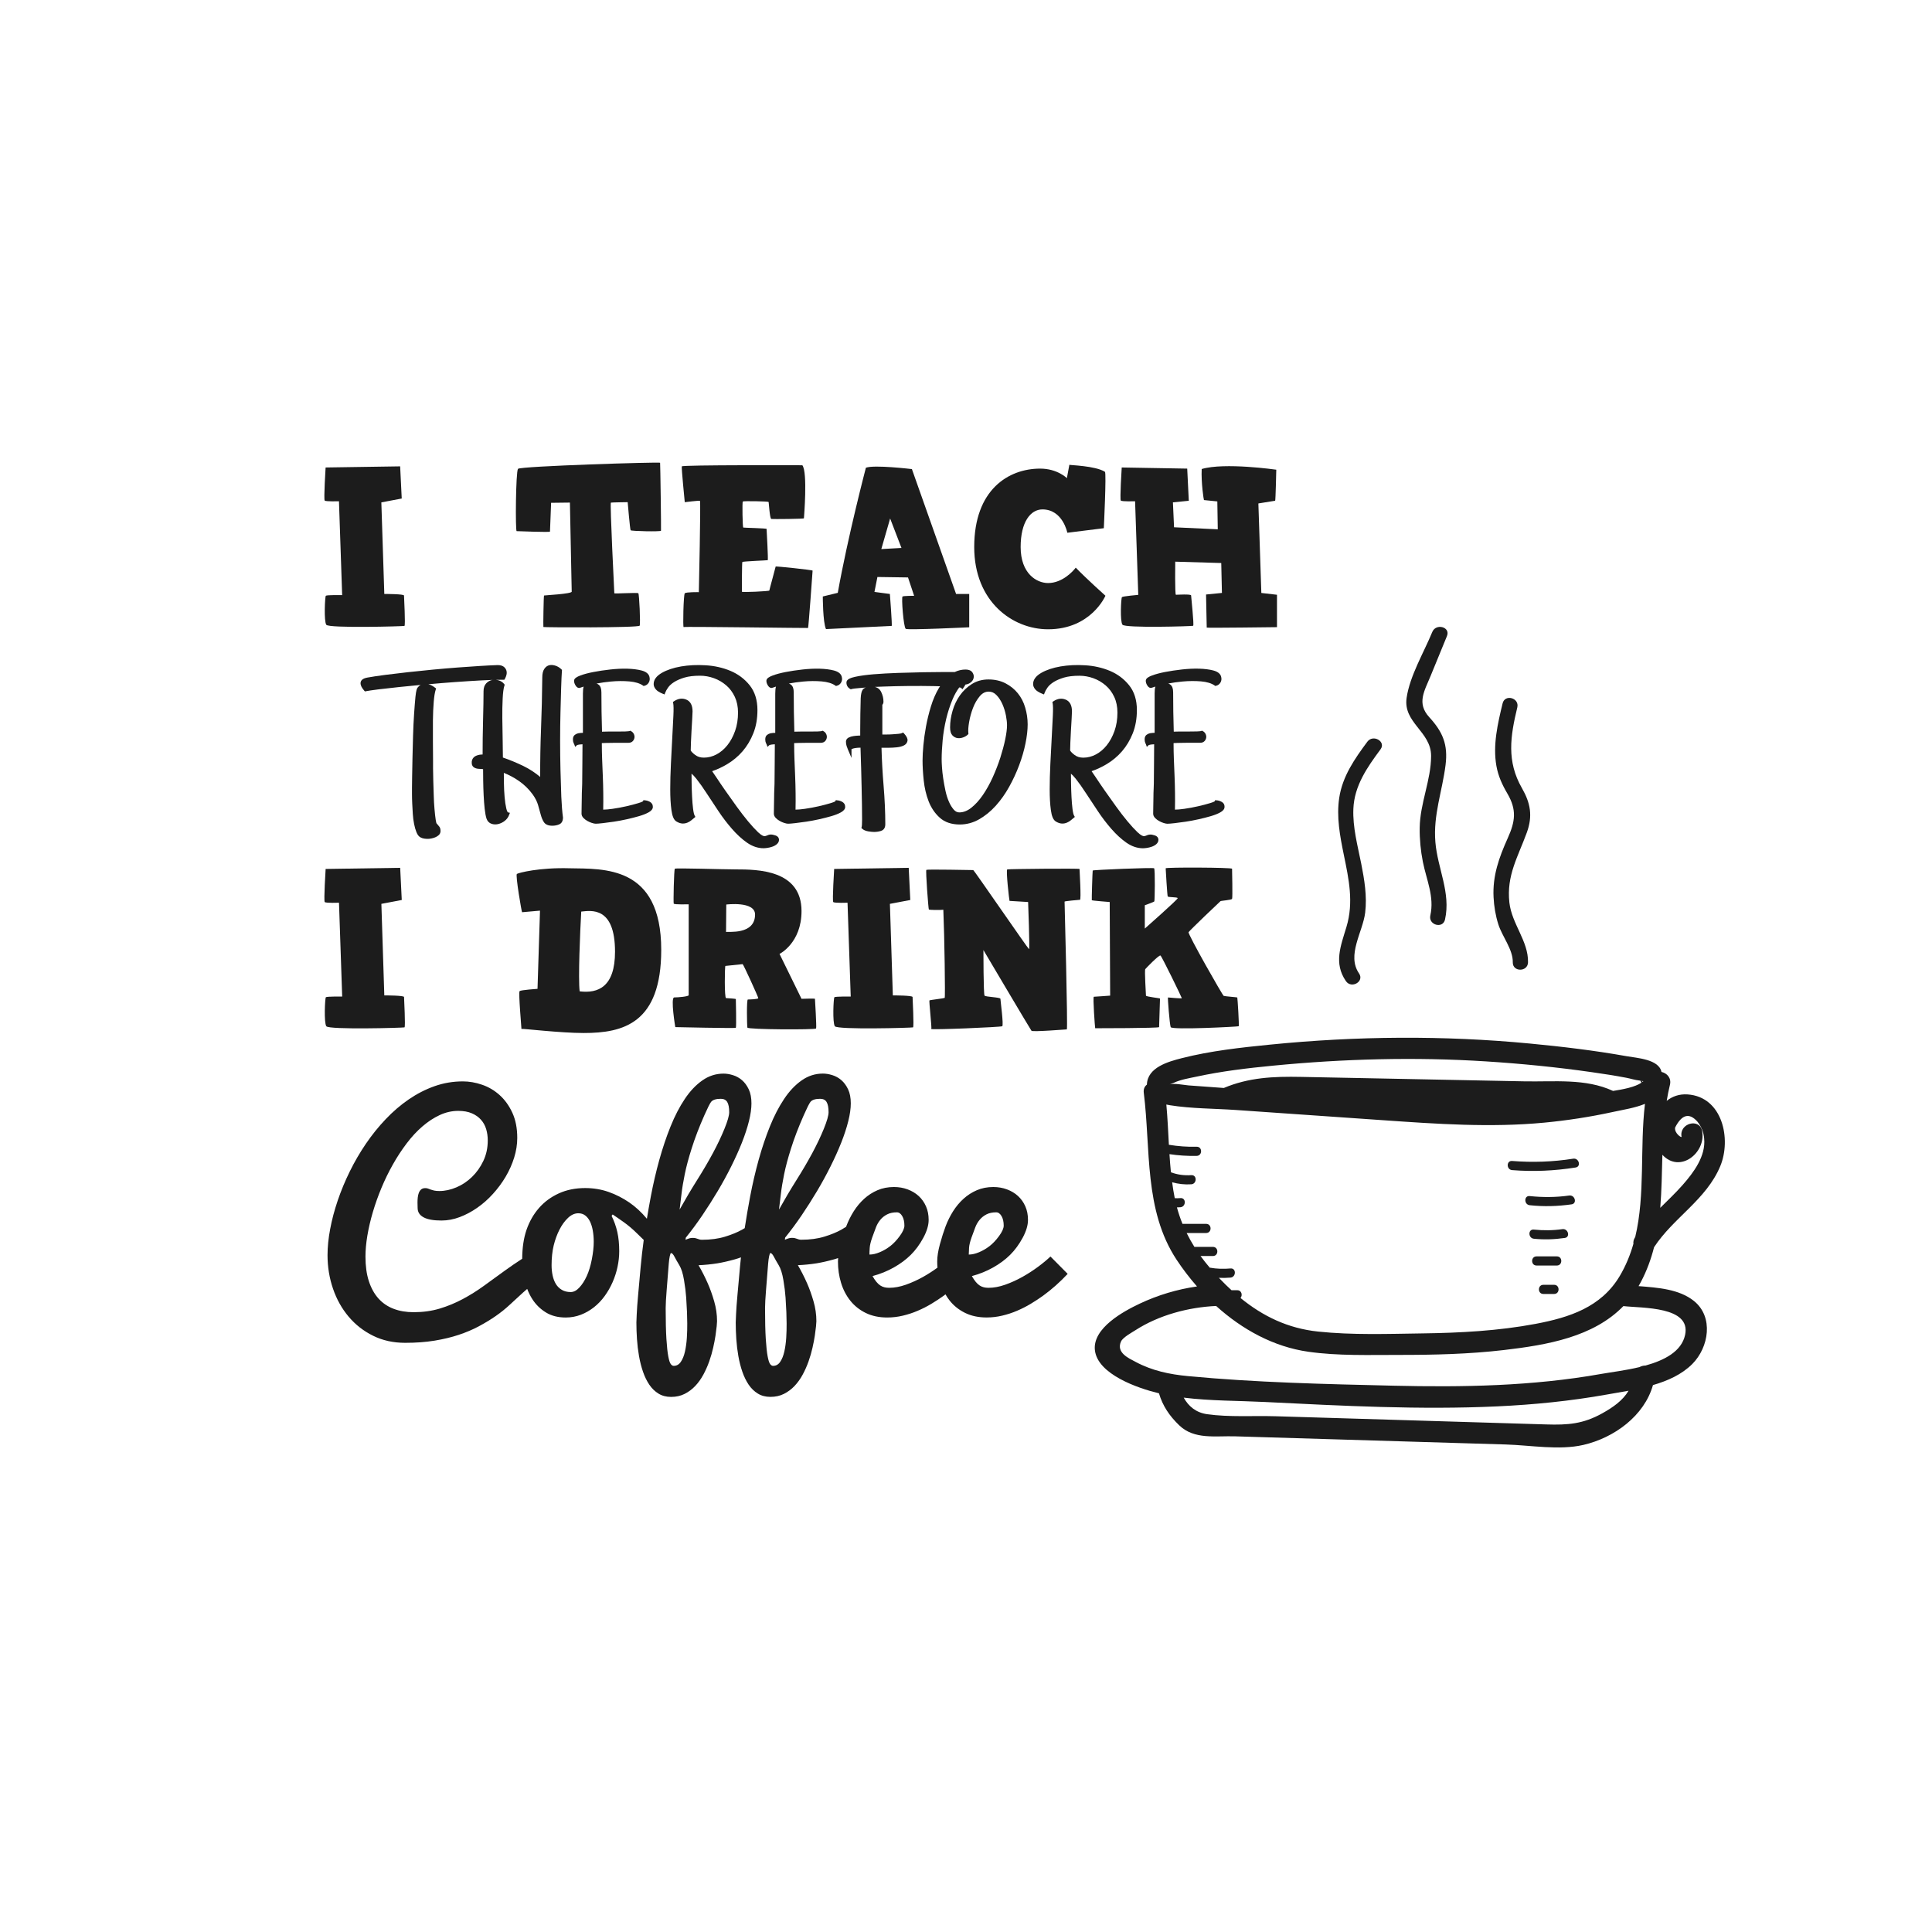 <?xml version="1.0" encoding="utf-8"?>
<!-- Generator: Adobe Illustrator 21.0.0, SVG Export Plug-In . SVG Version: 6.00 Build 0)  -->
<svg version="1.1" id="Calque_1" xmlns="http://www.w3.org/2000/svg" xmlns:xlink="http://www.w3.org/1999/xlink" x="0px" y="0px"
	 viewBox="0 0 600 600" style="enable-background:new 0 0 600 600;" xml:space="preserve">
<style type="text/css">
	.st0{fill:#1C1C1C;}
</style>
<g id="Calque_3">
	<path class="st0" d="M326.23,390.22c-1.06,1.01-2.36,2.09-3.89,3.22c-1.53,1.13-3.15,2.18-4.87,3.14c-1.72,0.96-3.49,1.76-5.3,2.4
		c-1.81,0.64-3.54,0.96-5.18,0.96c-0.52,0-1.01-0.05-1.46-0.16c-0.45-0.11-0.88-0.29-1.29-0.56c-0.41-0.27-0.82-0.64-1.21-1.12
		c-0.4-0.48-0.8-1.08-1.21-1.8c2.38-0.64,4.59-1.53,6.62-2.68c2.04-1.15,3.79-2.45,5.27-3.92c1.48-1.47,2.77-3.23,3.88-5.28
		c1.11-2.05,1.66-3.91,1.66-5.56c0-1.55-0.27-2.96-0.82-4.21c-0.55-1.25-1.31-2.32-2.27-3.21c-0.97-0.89-2.11-1.57-3.42-2.06
		c-1.31-0.49-2.73-0.74-4.26-0.74c-1.87,0-3.58,0.33-5.11,0.99c-1.53,0.66-2.92,1.55-4.15,2.67c-1.24,1.12-2.31,2.41-3.24,3.88
		c-0.92,1.47-1.69,3.01-2.3,4.62c-0.61,1.62-1.2,3.47-1.77,5.55c-0.57,2.09-0.85,3.88-0.85,5.39c0,0.66,0.03,1.3,0.08,1.94
		c-1.43,1.04-2.93,2.01-4.52,2.9c-1.72,0.96-3.49,1.76-5.3,2.4c-1.81,0.64-3.54,0.96-5.18,0.96c-0.52,0-1.01-0.05-1.46-0.16
		c-0.45-0.11-0.88-0.29-1.29-0.56c-0.41-0.27-0.82-0.64-1.21-1.12c-0.4-0.48-0.8-1.08-1.21-1.8c2.38-0.64,4.59-1.53,6.62-2.68
		c2.04-1.15,3.79-2.45,5.27-3.92c1.48-1.47,2.77-3.23,3.88-5.28c1.11-2.05,1.66-3.91,1.66-5.56c0-1.55-0.27-2.96-0.82-4.21
		c-0.55-1.25-1.3-2.32-2.27-3.21c-0.97-0.89-2.11-1.57-3.42-2.06c-1.31-0.49-2.73-0.74-4.26-0.74c-1.87,0-3.58,0.33-5.11,0.99
		c-1.53,0.66-2.92,1.55-4.15,2.67c-1.23,1.12-2.31,2.41-3.24,3.88c-0.92,1.47-1.69,3.01-2.3,4.62c-0.02,0.06-0.05,0.13-0.07,0.2
		c-0.49,0.32-0.99,0.62-1.51,0.91c-1.42,0.79-3.17,1.51-5.24,2.14c-2.07,0.64-4.46,0.96-7.16,0.96c-0.29,0-0.54-0.03-0.75-0.09
		c-0.2-0.06-0.4-0.13-0.59-0.2c-0.19-0.07-0.4-0.14-0.64-0.2c-0.23-0.06-0.54-0.09-0.92-0.09c-0.32,0-0.62,0.04-0.91,0.11
		c-0.29,0.07-0.72,0.23-1.29,0.47l0.08-0.65c1.74-2.15,3.45-4.46,5.12-6.92c1.67-2.46,3.26-4.97,4.78-7.52
		c1.52-2.55,2.91-5.1,4.19-7.66c1.28-2.56,2.39-5.02,3.33-7.39c0.94-2.37,1.67-4.6,2.19-6.68c0.52-2.08,0.78-3.93,0.78-5.54
		c0-1.73-0.28-3.18-0.84-4.36c-0.56-1.18-1.26-2.13-2.1-2.85s-1.78-1.24-2.8-1.55c-1.02-0.32-1.99-0.48-2.92-0.48
		c-2.4,0-4.6,0.71-6.6,2.12c-2.01,1.41-3.83,3.33-5.45,5.77c-1.63,2.43-3.1,5.27-4.41,8.52s-2.47,6.7-3.49,10.37
		c-1.02,3.67-1.89,7.44-2.63,11.31c-0.65,3.38-1.2,6.68-1.7,9.91c-0.29,0.17-0.58,0.35-0.88,0.51c-1.42,0.79-3.17,1.51-5.24,2.14
		c-2.07,0.64-4.46,0.96-7.16,0.96c-0.29,0-0.54-0.03-0.75-0.09c-0.2-0.06-0.4-0.13-0.59-0.2c-0.19-0.07-0.4-0.14-0.64-0.2
		c-0.23-0.06-0.54-0.09-0.92-0.09c-0.32,0-0.62,0.04-0.91,0.11c-0.29,0.07-0.72,0.23-1.29,0.47l0.08-0.65
		c1.74-2.15,3.45-4.46,5.12-6.92c1.67-2.46,3.26-4.97,4.78-7.52c1.52-2.55,2.91-5.1,4.19-7.66c1.28-2.56,2.39-5.02,3.33-7.39
		c0.94-2.37,1.67-4.6,2.19-6.68c0.52-2.08,0.78-3.93,0.78-5.54c0-1.73-0.28-3.18-0.84-4.36c-0.56-1.18-1.26-2.13-2.1-2.85
		s-1.78-1.24-2.8-1.55c-1.02-0.32-1.99-0.48-2.92-0.48c-2.4,0-4.6,0.71-6.6,2.12c-2.01,1.41-3.83,3.33-5.45,5.77
		c-1.63,2.43-3.1,5.27-4.41,8.52s-2.47,6.7-3.49,10.37c-1.02,3.67-1.89,7.44-2.63,11.31c-0.45,2.37-0.85,4.68-1.23,6.98
		c-1.7-2.04-3.54-3.74-5.52-5.09c-1.98-1.35-4.1-2.43-6.36-3.23c-2.27-0.8-4.69-1.21-7.29-1.21c-3.03,0-5.76,0.55-8.19,1.66
		c-2.43,1.11-4.48,2.62-6.16,4.54s-2.97,4.19-3.87,6.79c-0.87,2.52-1.31,5.52-1.34,8.97c-1.88,1.22-3.74,2.48-5.56,3.81
		c-2.11,1.54-4.23,3.07-6.34,4.6c-2.11,1.53-4.3,2.9-6.57,4.11c-2.27,1.21-4.65,2.2-7.14,2.95c-2.5,0.75-5.19,1.12-8.08,1.12
		c-2.32,0-4.41-0.35-6.26-1.06c-1.86-0.71-3.42-1.78-4.71-3.22c-1.28-1.44-2.27-3.24-2.97-5.4c-0.7-2.16-1.04-4.7-1.04-7.61
		c0-1.98,0.2-4.15,0.59-6.5c0.4-2.35,0.96-4.78,1.7-7.29c0.74-2.5,1.63-5.01,2.68-7.53c1.05-2.52,2.23-4.94,3.54-7.26
		c1.31-2.33,2.74-4.51,4.28-6.54c1.54-2.04,3.17-3.8,4.89-5.28c1.72-1.49,3.51-2.66,5.38-3.53c1.87-0.87,3.79-1.3,5.75-1.3
		c1.66,0,3.08,0.25,4.24,0.76c1.16,0.5,2.11,1.17,2.84,2.01c0.74,0.83,1.27,1.8,1.6,2.91c0.33,1.11,0.49,2.27,0.49,3.5
		c0,2.32-0.46,4.44-1.37,6.36c-0.91,1.92-2.09,3.58-3.52,4.97c-1.43,1.39-3.04,2.47-4.83,3.23c-1.79,0.76-3.55,1.15-5.3,1.15
		c-0.65,0-1.19-0.05-1.62-0.14c-0.42-0.1-0.78-0.2-1.08-0.31c-0.3-0.11-0.57-0.21-0.82-0.31c-0.25-0.1-0.53-0.14-0.86-0.14
		c-0.55,0-0.98,0.14-1.29,0.41c-0.31,0.27-0.55,0.63-0.72,1.06s-0.27,0.92-0.33,1.45c-0.06,0.53-0.08,1.04-0.08,1.53
		c0,0.33,0.01,0.64,0.02,0.94c0.01,0.3,0.02,0.56,0.02,0.78c0,1.26,0.61,2.22,1.84,2.89c1.23,0.67,3.08,1,5.57,1
		c1.88,0,3.77-0.35,5.65-1.06c1.88-0.71,3.7-1.67,5.44-2.89c1.75-1.21,3.38-2.65,4.89-4.32s2.83-3.44,3.95-5.34
		c1.12-1.9,2-3.87,2.64-5.93c0.64-2.06,0.96-4.1,0.96-6.12c0-3-0.51-5.61-1.53-7.82c-1.02-2.21-2.34-4.04-3.95-5.48
		c-1.61-1.45-3.42-2.52-5.44-3.21c-2.02-0.7-4.01-1.04-5.98-1.04c-3.03,0-5.95,0.49-8.76,1.48c-2.81,0.99-5.48,2.36-8.02,4.1
		c-2.54,1.74-4.93,3.79-7.16,6.14c-2.24,2.35-4.29,4.9-6.16,7.64c-1.87,2.75-3.54,5.62-5.01,8.61c-1.47,2.99-2.72,6-3.74,9.01
		c-1.02,3.01-1.81,5.96-2.35,8.86c-0.55,2.9-0.82,5.61-0.82,8.14c0,3.63,0.57,7.1,1.7,10.4c1.13,3.3,2.75,6.19,4.85,8.68
		c2.1,2.49,4.63,4.47,7.59,5.93c2.96,1.47,6.28,2.2,9.97,2.2c3.33,0,6.36-0.22,9.11-0.67c2.74-0.45,5.25-1.05,7.53-1.81
		c2.28-0.76,4.36-1.64,6.24-2.65c1.88-1.01,3.62-2.06,5.22-3.17c1.6-1.11,3.08-2.3,4.46-3.59c1.38-1.28,2.71-2.51,3.99-3.67
		c0.45-0.41,0.9-0.79,1.35-1.18c0.44,1.13,0.96,2.2,1.6,3.19c1.09,1.69,2.49,3.06,4.2,4.11c1.7,1.05,3.76,1.58,6.16,1.58
		c1.66,0,3.23-0.29,4.71-0.86c1.47-0.57,2.83-1.35,4.07-2.33c1.24-0.98,2.35-2.14,3.32-3.48c0.97-1.34,1.79-2.77,2.46-4.3
		c0.67-1.53,1.18-3.11,1.53-4.75c0.35-1.64,0.53-3.26,0.53-4.87c0-2.21-0.2-4.2-0.59-5.95c-0.4-1.76-0.99-3.43-1.78-5.01l0.33-0.45
		c0.98,0.65,2.15,1.47,3.52,2.44c1.36,0.97,2.75,2.15,4.15,3.54c0.68,0.67,1.34,1.31,1.98,1.93c-0.39,2.88-0.71,5.65-0.95,8.3
		c-0.3,3.32-0.56,6.25-0.79,8.78c-0.23,2.53-0.38,4.56-0.44,6.08c-0.07,1.52-0.1,2.35-0.1,2.49c0,1.66,0.06,3.38,0.18,5.16
		c0.12,1.78,0.33,3.53,0.63,5.24c0.3,1.71,0.71,3.34,1.24,4.88c0.53,1.54,1.19,2.88,1.97,4.04c0.79,1.16,1.73,2.07,2.85,2.76
		c1.11,0.68,2.41,1.02,3.9,1.02c1.57,0,2.98-0.31,4.22-0.94c1.24-0.63,2.34-1.45,3.3-2.47c0.96-1.02,1.79-2.19,2.51-3.51
		c0.71-1.32,1.32-2.69,1.82-4.11c0.5-1.42,0.91-2.82,1.22-4.21c0.31-1.39,0.56-2.66,0.73-3.8c0.17-1.14,0.29-2.11,0.37-2.9
		c0.07-0.79,0.11-1.31,0.11-1.55c0-2.1-0.3-4.17-0.9-6.23c-0.6-2.06-1.26-3.91-2-5.58c-0.85-1.93-1.8-3.8-2.85-5.6
		c1.96-0.08,3.91-0.28,5.84-0.58c1.66-0.28,3.48-0.69,5.44-1.24c0.64-0.18,1.27-0.39,1.89-0.62c-0.1,0.97-0.2,1.94-0.29,2.88
		c-0.3,3.32-0.56,6.25-0.79,8.78c-0.23,2.53-0.38,4.56-0.44,6.08c-0.07,1.52-0.1,2.35-0.1,2.49c0,1.66,0.06,3.38,0.18,5.16
		c0.12,1.78,0.33,3.53,0.63,5.24c0.3,1.71,0.71,3.34,1.24,4.88c0.53,1.54,1.19,2.88,1.97,4.04c0.79,1.16,1.73,2.07,2.85,2.76
		c1.11,0.68,2.41,1.02,3.9,1.02c1.57,0,2.98-0.31,4.22-0.94c1.24-0.63,2.34-1.45,3.3-2.47c0.96-1.02,1.79-2.19,2.51-3.51
		c0.71-1.32,1.32-2.69,1.82-4.11c0.5-1.42,0.91-2.82,1.22-4.21c0.31-1.39,0.56-2.66,0.73-3.8c0.17-1.14,0.29-2.11,0.37-2.9
		c0.07-0.79,0.11-1.31,0.11-1.55c0-2.1-0.3-4.17-0.9-6.23c-0.6-2.06-1.26-3.91-2-5.58c-0.85-1.93-1.8-3.8-2.85-5.6
		c1.96-0.08,3.91-0.28,5.84-0.58c1.66-0.28,3.48-0.69,5.44-1.24c0.41-0.12,0.82-0.25,1.22-0.38c-0.03,0.37-0.05,0.73-0.05,1.08
		c0,2.31,0.32,4.51,0.96,6.6c0.64,2.1,1.59,3.94,2.87,5.54c1.27,1.6,2.87,2.87,4.78,3.81c1.91,0.94,4.14,1.42,6.69,1.42
		c1.64,0,3.26-0.19,4.85-0.57c1.6-0.38,3.14-0.88,4.62-1.52c1.49-0.63,2.91-1.36,4.26-2.17c1.35-0.82,2.61-1.64,3.79-2.49
		c0.19-0.14,0.38-0.29,0.57-0.44c0.39,0.68,0.82,1.34,1.31,1.95c1.27,1.6,2.87,2.87,4.78,3.81c1.91,0.94,4.14,1.42,6.69,1.42
		c1.64,0,3.26-0.19,4.85-0.57c1.6-0.38,3.14-0.88,4.62-1.52c1.49-0.63,2.91-1.36,4.26-2.17c1.35-0.82,2.61-1.64,3.79-2.49
		c2.7-1.97,5.25-4.23,7.65-6.79L326.23,390.22z M183.8,391.09c-0.4,2.03-0.92,3.77-1.58,5.2c-0.65,1.43-1.42,2.62-2.29,3.56
		c-0.87,0.94-1.77,1.41-2.7,1.41c-1.06,0-1.98-0.23-2.74-0.68c-0.76-0.45-1.38-1.05-1.84-1.8c-0.46-0.75-0.8-1.63-1.02-2.64
		c-0.22-1.01-0.33-2.09-0.33-3.23c0-2.26,0.22-4.3,0.65-6.1c0.44-1.8,1.04-3.44,1.8-4.93c0.76-1.49,1.65-2.71,2.66-3.66
		c1.01-0.95,2.07-1.43,3.19-1.43c0.85,0,1.57,0.23,2.17,0.7c0.6,0.46,1.09,1.09,1.47,1.88c0.38,0.79,0.67,1.73,0.86,2.8
		c0.19,1.08,0.29,2.24,0.29,3.5C184.39,387.25,184.19,389.05,183.8,391.09z M211.65,370.77c0.2-1.76,0.54-3.79,1.01-6.11
		s1.18-4.97,2.13-7.97c1.03-3.27,2.35-6.71,3.96-10.34c0.98-2.21,1.66-3.58,2.07-4.13c0.52-0.65,1.52-0.98,3.01-0.98
		c0.94,0,1.62,0.33,2.02,1c0.4,0.67,0.61,1.72,0.61,3.17c0,1.03-0.5,2.76-1.49,5.19c-0.99,2.42-2.19,4.94-3.59,7.54
		c-1.4,2.6-3.03,5.39-4.9,8.35c-1.87,2.97-3.67,6.02-5.42,9.15C211.25,374.16,211.45,372.53,211.65,370.77z M213.31,415.44
		c-0.1,1.54-0.29,2.96-0.58,4.26c-0.29,1.3-0.71,2.37-1.28,3.21c-0.56,0.85-1.31,1.27-2.24,1.27c-0.3,0-0.6-0.18-0.89-0.55
		c-0.29-0.37-0.55-1.17-0.78-2.39c-0.23-1.23-0.43-3.03-0.58-5.4c-0.15-2.37-0.23-5.57-0.23-9.58c0-0.57,0.03-1.36,0.08-2.35
		c0.05-1,0.13-2.05,0.22-3.16c0.09-1.11,0.2-2.54,0.34-4.28c0.14-1.74,0.25-3.08,0.32-4.03c0.08-0.94,0.18-1.72,0.32-2.35
		c0.14-0.62,0.26-0.94,0.37-0.94c0.33,0,0.69,0.37,1.08,1.12c0.39,0.74,0.89,1.63,1.51,2.65c0.62,1.03,1.11,2.55,1.45,4.59
		c0.35,2.04,0.57,3.86,0.68,5.47s0.19,3.12,0.25,4.51c0.05,1.39,0.08,2.56,0.08,3.52C213.45,412.42,213.4,413.9,213.31,415.44z
		 M242.51,370.77c0.2-1.76,0.54-3.79,1.01-6.11s1.18-4.97,2.13-7.97c1.03-3.27,2.35-6.71,3.96-10.34c0.98-2.21,1.66-3.58,2.07-4.13
		c0.52-0.65,1.52-0.98,3.01-0.98c0.94,0,1.62,0.33,2.02,1c0.4,0.67,0.61,1.72,0.61,3.17c0,1.03-0.5,2.76-1.49,5.19
		c-0.99,2.42-2.19,4.94-3.59,7.54c-1.4,2.6-3.03,5.39-4.9,8.35c-1.87,2.97-3.67,6.02-5.42,9.15
		C242.11,374.16,242.31,372.53,242.51,370.77z M244.17,415.44c-0.1,1.54-0.29,2.96-0.58,4.26c-0.29,1.3-0.71,2.37-1.28,3.21
		c-0.56,0.85-1.31,1.27-2.24,1.27c-0.3,0-0.6-0.18-0.89-0.55c-0.29-0.37-0.55-1.17-0.78-2.39c-0.23-1.23-0.43-3.03-0.58-5.4
		c-0.15-2.37-0.23-5.57-0.23-9.58c0-0.57,0.03-1.36,0.08-2.35c0.05-1,0.13-2.05,0.22-3.16c0.09-1.11,0.2-2.54,0.34-4.28
		c0.14-1.74,0.25-3.08,0.32-4.03c0.08-0.94,0.18-1.72,0.32-2.35c0.14-0.62,0.26-0.94,0.37-0.94c0.33,0,0.69,0.37,1.08,1.12
		c0.39,0.74,0.89,1.63,1.51,2.65c0.62,1.03,1.11,2.55,1.45,4.59c0.35,2.04,0.57,3.86,0.68,5.47s0.19,3.12,0.25,4.51
		c0.05,1.39,0.08,2.56,0.08,3.52C244.31,412.42,244.26,413.9,244.17,415.44z M270.1,387.5c0.06-0.83,0.31-1.88,0.76-3.16
		c0.45-1.28,0.85-2.35,1.19-3.22c0.34-0.87,0.79-1.64,1.36-2.32c0.56-0.68,1.26-1.23,2.1-1.66c0.84-0.43,1.84-0.64,3.02-0.64
		c0.66,0,1.21,0.39,1.66,1.16c0.45,0.77,0.68,1.76,0.68,2.96c0,0.85-0.48,1.93-1.44,3.24c-0.96,1.31-1.94,2.35-2.94,3.12
		c-1,0.77-2.08,1.41-3.25,1.9c-1.16,0.49-2.24,0.74-3.22,0.74C270.01,389.03,270.04,388.33,270.1,387.5z M300.95,387.5
		c0.05-0.83,0.31-1.88,0.76-3.16c0.45-1.28,0.85-2.35,1.19-3.22c0.34-0.87,0.79-1.64,1.36-2.32c0.56-0.68,1.26-1.23,2.09-1.66
		c0.84-0.43,1.84-0.64,3.02-0.64c0.66,0,1.21,0.39,1.66,1.16c0.45,0.77,0.68,1.76,0.68,2.96c0,0.85-0.48,1.93-1.44,3.24
		c-0.96,1.31-1.94,2.35-2.94,3.12c-1,0.77-2.08,1.41-3.24,1.9c-1.16,0.49-2.24,0.74-3.23,0.74
		C300.87,389.03,300.9,388.33,300.95,387.5z"/>
</g>
<g>
	<path class="st0" d="M119.35,309.13l-0.91-28.43l6.33-1.2l-0.49-9.99l-23.15,0.35c0,0-0.63,9.92-0.28,10.28s4.43,0.21,4.43,0.21
		l0.99,29.14c0,0-4.79-0.07-5.07,0.21c-0.28,0.28-0.63,7.88,0.14,9.01c0.77,1.13,23.93,0.49,24.28,0.35
		c0.35-0.14-0.14-8.94-0.14-9.43C125.48,309.13,119.71,309.13,119.35,309.13z"/>
	<path class="st0" d="M176.92,269.65c-9.43-0.28-15.91,1.41-16.4,1.76c-0.49,0.35,1.48,11.89,1.62,11.89c0.14,0,5.56-0.49,5.56-0.49
		l-0.77,24.28c0,0-5.14,0.35-5.56,0.7s0.63,11.89,0.56,11.75c0.42-0.14,12.11,1.27,19.35,1.27c12.32,0,24.07-3.03,24.07-25.83
		C205.36,268.67,187.41,269.86,176.92,269.65z M180.02,307.87c-0.49-3.94,0.14-18.72,0.49-24.77c2.96-0.28,10.49-1.76,10.49,12.46
		C191,306.53,185.72,308.57,180.02,307.87z"/>
	<path class="st0" d="M248.92,310.19l-6.83-13.94c0,0,6.83-3.38,6.83-13.3c0-12.81-13.58-12.95-20.41-12.95
		c-4.01,0-18.65-0.49-18.93-0.21c-0.28,0.28-0.49,10.49-0.35,10.84c0.14,0.35,4.65,0.21,4.65,0.21v28.22c0,0.42-3.31,0.7-4.5,0.7
		c-1.2,0,0.35,9.43,0.35,9.22c0,0,18.58,0.42,18.79,0.21c0.21-0.21,0-8.87,0-8.94c0-0.07-2.46-0.28-3.03-0.28
		c-0.56,0-0.42-9.99-0.21-9.99c0.21,0,5.14-0.56,5.35-0.56c0.21,0,4.86,10.21,4.86,10.56s-2.82,0.42-3.24,0.42
		c-0.42,0-0.28,8.09-0.14,8.73c0.14,0.63,21.11,0.7,21.33,0.28c0.21-0.42-0.35-9.08-0.35-9.22
		C253.07,310.05,248.92,310.19,248.92,310.19z M225.48,289.43c0,0.14,0.07-8.52,0.07-8.52s8.94-1.13,8.94,3.1
		C234.49,290.48,225.9,289.22,225.48,289.43z"/>
	<path class="st0" d="M277.28,309.13l-0.91-28.43l6.33-1.2l-0.49-9.99l-23.15,0.35c0,0-0.63,9.92-0.28,10.28s4.43,0.21,4.43,0.21
		l0.99,29.14c0,0-4.79-0.07-5.07,0.21c-0.28,0.28-0.63,7.88,0.14,9.01c0.77,1.13,23.93,0.49,24.28,0.35
		c0.35-0.14-0.14-8.94-0.14-9.43C283.4,309.13,277.63,309.13,277.28,309.13z"/>
	<path class="st0" d="M312.82,270c-0.49,0.14,0.63,9.78,0.7,9.78c0.07,0,5.77,0.35,5.77,0.35s0.56,14.71,0.28,14.64
		c-0.28-0.07-17.1-24.56-17.31-24.56c-0.21,0-14.29-0.28-14.57-0.07c-0.28,0.21,0.63,12.18,0.77,12.32c0.14,0.14,3.45,0.21,4.5,0.07
		c0.35,8.09,0.63,27.24,0.42,27.38c-0.21,0.14-4.5,0.63-4.72,0.77c-0.21,0.14,0.77,8.52,0.56,8.87c-0.21,0.35,21.54-0.56,22.03-0.84
		c0.49-0.28-0.56-8.02-0.56-8.52s-4.57-0.56-4.93-0.99c-0.35-0.42-0.35-14.15-0.35-14.15s14.57,24.63,14.92,25.06
		c0.35,0.42,10.63-0.42,10.98-0.42c0.35,0-0.7-39.55-0.7-39.69c0-0.14,4.36-0.56,4.79-0.56c0.42,0-0.14-9.36-0.14-9.57
		C335.27,269.65,313.31,269.86,312.82,270z"/>
	<path class="st0" d="M384.25,309.77c-0.07-0.07-3.87-0.35-4.22-0.49c-0.35-0.14-11.19-19.21-10.91-19.78
		c0.28-0.49,9.71-9.5,9.92-9.64c0.21-0.14,3.38-0.35,3.59-0.7c0.21-0.35,0-8.94,0-9.36c0-0.42-20.62-0.49-20.62-0.14
		s0.49,8.38,0.63,8.73c0.21,0.35,3.1,0.14,3.1,0.56c0,0.42-10.21,9.43-10.21,9.43v-7.25c0,0,2.82-0.99,2.96-1.2
		c0.14-0.21,0.28-9.99-0.07-10.28c-0.35-0.28-19,0.49-19.07,0.7c-0.07,0.21-0.35,9.08-0.28,9.22c0.07,0.14,5.56,0.56,5.56,0.56
		l0.14,29.07c0,0-4.72,0.35-5.07,0.35c-0.35,0,0.35,9.64,0.42,9.78c0,0,19.85,0,19.85-0.35c0-0.35,0.28-8.73,0.28-8.87
		c0-0.14-4.36-0.56-4.36-0.91c0-0.42-0.49-7.88-0.21-8.23c0.28-0.35,4.29-4.5,4.72-4.22c0.42,0.28,6.62,13.02,6.62,13.23
		c0,0.21-4.08-0.21-4.29-0.21c-0.14,0,0.49,8.23,0.84,9.22c0.35,0.92,20.9-0.14,21.11-0.28
		C384.89,318.57,384.32,309.84,384.25,309.77z"/>
</g>
<g>
	<path class="st0" d="M174.06,239.11c-0.07-2.94-0.11-5.99-0.11-9.07c0-3.08,0.04-6.05,0.11-8.83c0.07-2.79,0.14-5.33,0.21-7.6
		c0.07-2.26,0.15-4.04,0.24-5.29l0.02-0.27l-0.19-0.19c-0.48-0.48-1.06-0.85-1.73-1.09c-0.68-0.24-1.33-0.31-1.93-0.2
		c-0.65,0.12-1.2,0.51-1.64,1.16c-0.42,0.62-0.63,1.49-0.63,2.65c-0.05,5.39-0.18,10.8-0.39,16.08c-0.19,4.89-0.28,9.87-0.26,14.82
		c-1.6-1.33-3.32-2.46-5.14-3.35c-2.05-1-4.21-1.9-6.44-2.67c0-1.48-0.03-3.25-0.07-5.34c-0.05-2.28-0.08-4.54-0.11-6.79
		c-0.02-2.23,0.01-4.32,0.11-6.2c0.09-1.84,0.27-3.17,0.53-3.97l0.1-0.3l-0.19-0.25c-0.4-0.51-0.96-0.89-1.66-1.11
		c-0.3-0.09-0.6-0.14-0.9-0.17c0.82-0.02,1.6-0.03,2.31-0.03h0.33l0.17-0.29c0.21-0.37,0.38-0.78,0.49-1.23
		c0.12-0.5,0.1-0.98-0.05-1.43c-0.16-0.46-0.46-0.85-0.89-1.15c-0.43-0.3-1.03-0.45-1.81-0.45h-0.02c-1.53,0.05-3.41,0.14-5.58,0.28
		c-2.16,0.14-4.48,0.3-6.94,0.48c-2.49,0.19-5.07,0.41-7.69,0.66c-2.66,0.25-5.22,0.52-7.69,0.79c-2.47,0.28-4.79,0.55-6.95,0.83
		c-2.17,0.28-4.06,0.56-5.59,0.84c-1.32,0.24-2.02,0.78-2.1,1.61c-0.06,0.71,0.31,1.51,1.13,2.44l0.22,0.25l0.33-0.07
		c0.68-0.14,1.93-0.32,3.8-0.56c1.85-0.23,4.06-0.48,6.57-0.74c2.05-0.21,4.25-0.43,6.6-0.65c-0.34,0.18-0.64,0.45-0.91,0.79
		c-0.23,0.28-0.49,0.84-0.7,2.92c-0.14,1.46-0.28,3.23-0.42,5.3c-0.14,2.07-0.25,4.35-0.32,6.78c-0.07,2.44-0.13,4.76-0.18,6.94
		c-0.05,2.19-0.08,4.12-0.11,5.82c-0.02,1.69-0.04,2.82-0.04,3.39v1.97c0,0.85,0.02,1.81,0.07,2.88c0.05,1.06,0.11,2.14,0.18,3.25
		c0.07,1.13,0.21,2.19,0.4,3.14c0.19,0.97,0.44,1.83,0.74,2.57c0.34,0.85,0.8,1.4,1.34,1.64c0.33,0.17,0.7,0.28,1.1,0.34
		c0.35,0.05,0.71,0.08,1.07,0.08c0.32,0,0.68-0.04,1.09-0.12c0.41-0.08,0.81-0.19,1.2-0.35c0.41-0.17,0.78-0.39,1.09-0.67
		c0.38-0.34,0.58-0.79,0.58-1.27c0-0.61-0.12-1.06-0.37-1.38c-0.17-0.22-0.4-0.49-0.69-0.83l-0.09-0.11l-0.06-0.02
		c-0.05-0.09-0.17-0.36-0.28-1.13c-0.14-0.93-0.27-2.07-0.38-3.38c-0.12-1.33-0.2-2.79-0.24-4.33l-0.14-4.54
		c-0.05-1.45-0.07-2.72-0.07-3.82v-2.29c0-1.79-0.01-3.8-0.04-6.03c-0.02-2.23-0.02-4.39,0-6.5c0.02-2.09,0.11-4.03,0.25-5.77
		c0.14-1.71,0.34-2.97,0.61-3.77l0.13-0.39l-0.32-0.25c-0.26-0.21-0.6-0.43-0.99-0.65c-0.34-0.19-0.71-0.33-1.09-0.42
		c2.73-0.25,5.47-0.48,8.14-0.67c2.93-0.21,5.74-0.39,8.37-0.53c1.33-0.07,2.57-0.12,3.72-0.16c-0.14,0.01-0.27,0-0.41,0.03
		c-0.7,0.14-1.33,0.49-1.86,1.05c-0.55,0.58-0.83,1.4-0.83,2.44c0,1.12-0.01,2.46-0.04,4.01c-0.02,1.55-0.06,3.21-0.11,4.99
		c-0.05,1.79-0.08,3.65-0.11,5.57c-0.02,1.72-0.03,3.42-0.03,5.09c-0.67,0-1.27,0.1-1.84,0.32c-0.88,0.33-1.41,0.97-1.53,1.87
		c-0.06,0.76,0.09,1.3,0.47,1.64c0.31,0.28,0.72,0.47,1.2,0.56c0.58,0.11,1.29,0.05,1.85,0.17c0,1.03,0.01,2.21,0.03,3.53
		c0.02,1.51,0.07,3.02,0.14,4.53c0.07,1.51,0.18,2.93,0.32,4.23c0.15,1.35,0.34,2.37,0.6,3.14c0.3,0.78,0.82,1.3,1.56,1.54
		c0.67,0.22,1.39,0.24,2.13,0.05c0.71-0.19,1.37-0.52,1.97-0.99c0.62-0.49,1.08-1.12,1.35-1.88l0.23-0.6l-0.63-0.15
		c0,0-0.25-0.15-0.5-1.23c-0.23-0.98-0.4-2.17-0.52-3.54c-0.12-1.39-0.19-2.86-0.21-4.36c-0.02-1.16-0.03-2.2-0.03-3.13
		c1.63,0.65,3.19,1.48,4.65,2.49c1.67,1.15,3.12,2.57,4.3,4.19c0.8,1.11,1.36,2.22,1.67,3.27c0.33,1.12,0.61,2.13,0.84,3.01
		c0.25,0.95,0.59,1.75,0.99,2.36c0.49,0.73,1.36,1.1,2.6,1.1c0.73,0,1.43-0.13,2.08-0.39c0.57-0.23,1.25-0.78,1.24-2.17
		c-0.23-1.7-0.41-3.88-0.52-6.46C174.22,244.88,174.13,242.08,174.06,239.11z"/>
	<path class="st0" d="M201.73,248.96c-0.55-0.27-1.06-0.41-1.53-0.41l-0.35-0.08l-0.15,0.36c-0.02,0.02-0.24,0.22-1.44,0.58
		c-1.08,0.33-2.33,0.66-3.73,0.98c-1.4,0.32-2.86,0.59-4.32,0.8c-1.14,0.16-2.1,0.25-2.88,0.25c0.04-1.81,0.04-3.54,0.02-5.14
		c-0.02-1.79-0.07-3.54-0.14-5.26l-0.21-5.18c-0.06-1.57-0.1-3.27-0.1-5.08c0.33-0.02,0.74-0.04,1.23-0.05
		c0.82-0.02,1.68-0.04,2.59-0.04h4.4c0.58,0,1.04-0.16,1.36-0.49c0.3-0.3,0.48-0.65,0.55-1.06c0.07-0.4,0-0.81-0.19-1.2
		c-0.2-0.4-0.5-0.7-0.89-0.89l-0.23-0.12l-0.24,0.1c-0.06,0.02-0.33,0.11-1.28,0.13c-0.75,0.02-1.59,0.03-2.52,0.03h-2.85
		c-0.7,0-1.32,0.01-1.87,0.04c-0.13-4.14-0.19-8.24-0.19-12.2c0-1.13-0.26-1.9-0.8-2.35c-0.2-0.16-0.43-0.3-0.71-0.4
		c1.41-0.27,2.89-0.48,4.43-0.62c1.97-0.19,3.92-0.2,5.78-0.04c1.79,0.16,3.2,0.58,4.19,1.27l0.21,0.15l0.25-0.06
		c0.58-0.13,1.04-0.47,1.36-1.01c0.32-0.54,0.38-1.15,0.2-1.82c-0.24-0.92-1.07-1.57-2.46-1.93c-1.21-0.31-2.68-0.5-4.36-0.55
		c-1.67-0.05-3.48,0.04-5.36,0.25c-1.88,0.21-3.64,0.47-5.22,0.78c-1.6,0.31-2.96,0.67-4.04,1.08c-0.97,0.37-1.96,0.85-1.96,1.64
		c0,0.49,0.16,0.99,0.48,1.48c0.56,0.87,1.15,0.8,1.44,0.68c0.29-0.11,0.64-0.23,1.05-0.35c-0.15,0.55-0.22,1.27-0.22,2.2v12.16
		c-0.45,0.02-1,0.03-1.46,0.13c-0.39,0.09-0.75,0.26-1.06,0.5c-0.39,0.3-0.58,0.77-0.58,1.37c0,0.47,0.06,0.83,0.19,1.11
		c0.1,0.23,0.17,0.39,0.23,0.49l0.28,0.76l0.57-0.55c0.06-0.03,0.16-0.06,0.3-0.09c0.23-0.06,0.48-0.1,0.76-0.12
		c0.23-0.02,0.45-0.03,0.64-0.05c0,2.26-0.01,4.21-0.04,5.84c-0.02,1.79-0.04,3.33-0.04,4.62c0,1.27-0.02,2.38-0.07,3.32
		c-0.05,0.95-0.07,1.83-0.07,2.63c0,0.79-0.01,1.59-0.04,2.38c-0.02,0.8-0.04,1.73-0.04,2.76c0,0.49,0.21,0.94,0.62,1.36
		c0.34,0.34,0.74,0.65,1.21,0.91c0.45,0.25,0.92,0.46,1.39,0.61c0.5,0.16,0.89,0.24,1.19,0.24c0.43,0,1.16-0.06,2.23-0.18
		c1.03-0.12,2.19-0.27,3.46-0.46c1.27-0.19,2.61-0.44,3.99-0.75c1.39-0.31,2.65-0.64,3.77-0.96c1.16-0.34,2.13-0.72,2.9-1.14
		c0.94-0.51,1.39-1.08,1.39-1.74C202.76,249.87,202.4,249.3,201.73,248.96z"/>
	<path class="st0" d="M240.82,259.45c-1.24-0.43-1.91-0.32-2.65,0.03c-0.27,0.13-0.53,0.19-0.78,0.19c-0.26,0-0.85-0.16-1.96-1.21
		c-0.93-0.89-1.99-2.03-3.12-3.4c-1.13-1.36-2.32-2.91-3.53-4.58c-1.22-1.69-2.37-3.3-3.45-4.85c-1.08-1.55-2.03-2.94-2.84-4.18
		c-0.54-0.82-0.98-1.46-1.33-1.95c1.6-0.55,3.18-1.29,4.7-2.2c1.78-1.06,3.38-2.4,4.76-3.99c1.37-1.59,2.5-3.47,3.34-5.59
		c0.85-2.13,1.27-4.54,1.27-7.19c0-3.13-0.81-5.72-2.42-7.72c-1.58-1.97-3.59-3.47-5.97-4.47c-2.35-0.98-4.94-1.57-7.69-1.73
		c-2.73-0.17-5.3-0.04-7.64,0.36c-2.36,0.41-4.35,1.07-5.93,1.97c-1.71,0.98-2.58,2.15-2.58,3.5c0,0.56,0.22,1.11,0.66,1.64
		c0.42,0.5,1.13,0.95,2.17,1.37l0.56,0.22l0.21-0.57c0.17-0.46,0.47-1.01,0.91-1.62c0.42-0.59,1.05-1.16,1.88-1.68
		c0.84-0.53,1.92-1,3.2-1.38c1.28-0.38,2.89-0.57,4.8-0.57c1.47,0,2.93,0.26,4.34,0.77c1.41,0.51,2.68,1.26,3.8,2.22
		c1.11,0.95,2,2.15,2.67,3.57c0.66,1.42,1,3.06,1,4.89c0,2.08-0.31,4.01-0.92,5.72c-0.61,1.71-1.42,3.21-2.41,4.44
		c-0.98,1.22-2.11,2.18-3.37,2.84c-1.25,0.66-2.57,0.99-3.92,0.99c-1.06,0-1.93-0.27-2.68-0.83c-0.85-0.63-1.22-1.1-1.39-1.4
		c0-0.56,0.03-1.39,0.07-2.48c0.05-1.19,0.11-2.42,0.18-3.69c0.07-1.27,0.14-2.46,0.21-3.59c0.07-1.14,0.11-1.93,0.11-2.36
		c0-1.89-0.65-3.13-1.94-3.67c-1.24-0.52-2.53-0.35-3.82,0.51l-0.33,0.22l0.08,0.38c0.13,0.65,0.15,1.96,0.06,3.87
		c-0.09,1.97-0.21,4.25-0.35,6.83c-0.14,2.58-0.28,5.3-0.42,8.14c-0.14,2.84-0.21,5.51-0.21,7.95c0,2.46,0.12,4.6,0.36,6.35
		c0.26,1.96,0.75,3.1,1.54,3.59c1.37,0.84,2.47,0.76,3.45,0.36c0.45-0.19,0.86-0.43,1.21-0.73l1.25-1.04l-0.23-0.42
		c-0.14-0.24-0.33-0.81-0.49-2.11c-0.14-1.11-0.24-2.37-0.31-3.76c-0.07-1.4-0.12-2.83-0.14-4.28c-0.02-1.04-0.03-1.99-0.03-2.86
		c0.39,0.31,0.88,0.8,1.49,1.57c0.97,1.22,2.04,2.72,3.17,4.47c1.15,1.76,2.38,3.63,3.7,5.6c1.32,1.98,2.75,3.85,4.24,5.55
		c1.5,1.72,3.07,3.15,4.65,4.25c1.64,1.14,3.37,1.72,5.12,1.72c0.31,0,0.7-0.04,1.21-0.11c0.5-0.07,1.01-0.2,1.51-0.37
		c0.53-0.18,1-0.44,1.38-0.76c0.46-0.39,0.7-0.87,0.7-1.41C241.92,260.43,241.78,259.78,240.82,259.45z"/>
	<path class="st0" d="M261.46,248.96c-0.55-0.27-1.06-0.41-1.53-0.41l-0.35-0.08l-0.15,0.36c-0.02,0.02-0.24,0.22-1.44,0.58
		c-1.08,0.33-2.33,0.66-3.73,0.98c-1.4,0.32-2.86,0.59-4.32,0.8c-1.14,0.16-2.1,0.25-2.88,0.25c0.04-1.81,0.04-3.54,0.02-5.14
		c-0.02-1.79-0.07-3.54-0.14-5.26l-0.21-5.18c-0.06-1.57-0.1-3.27-0.1-5.08c0.33-0.02,0.74-0.04,1.23-0.05
		c0.82-0.02,1.68-0.04,2.59-0.04h4.4c0.58,0,1.04-0.16,1.36-0.49c0.3-0.3,0.48-0.65,0.55-1.06c0.07-0.4,0-0.81-0.19-1.2
		c-0.2-0.4-0.5-0.7-0.89-0.89l-0.23-0.12l-0.24,0.1c-0.06,0.02-0.33,0.11-1.28,0.13c-0.75,0.02-1.59,0.03-2.52,0.03h-2.85
		c-0.7,0-1.32,0.01-1.87,0.04c-0.13-4.14-0.19-8.24-0.19-12.2c0-1.13-0.26-1.9-0.8-2.35c-0.2-0.16-0.43-0.3-0.71-0.4
		c1.41-0.27,2.89-0.48,4.43-0.62c1.97-0.19,3.92-0.2,5.78-0.04c1.79,0.16,3.2,0.58,4.19,1.27l0.21,0.15l0.25-0.06
		c0.58-0.13,1.04-0.47,1.36-1.01c0.32-0.54,0.38-1.15,0.2-1.82c-0.25-0.92-1.07-1.57-2.46-1.93c-1.21-0.31-2.68-0.5-4.36-0.55
		c-1.67-0.05-3.48,0.04-5.36,0.25c-1.88,0.21-3.64,0.47-5.22,0.78c-1.6,0.31-2.96,0.67-4.04,1.08c-0.97,0.37-1.96,0.85-1.96,1.64
		c0,0.49,0.16,0.99,0.48,1.48c0.56,0.87,1.15,0.8,1.44,0.68c0.29-0.11,0.64-0.23,1.05-0.35c-0.15,0.55-0.22,1.27-0.22,2.2v12.16
		c-0.45,0.02-1,0.03-1.46,0.13c-0.39,0.09-0.75,0.26-1.06,0.5c-0.39,0.3-0.58,0.77-0.58,1.37c0,0.47,0.06,0.83,0.19,1.11
		c0.1,0.23,0.17,0.39,0.23,0.49l0.28,0.76l0.57-0.55c0.06-0.03,0.16-0.06,0.3-0.09c0.23-0.06,0.48-0.1,0.76-0.12
		c0.23-0.02,0.45-0.03,0.64-0.05c0,2.26-0.01,4.21-0.04,5.84c-0.02,1.79-0.04,3.33-0.04,4.62c0,1.27-0.02,2.38-0.07,3.32
		c-0.05,0.95-0.07,1.83-0.07,2.63c0,0.79-0.01,1.59-0.04,2.38c-0.02,0.8-0.04,1.73-0.04,2.76c0,0.49,0.21,0.94,0.62,1.36
		c0.34,0.34,0.74,0.65,1.21,0.91c0.45,0.25,0.92,0.46,1.39,0.61c0.5,0.16,0.89,0.24,1.19,0.24c0.43,0,1.16-0.06,2.23-0.18
		c1.03-0.12,2.19-0.27,3.46-0.46c1.27-0.19,2.61-0.44,3.99-0.75c1.39-0.31,2.65-0.64,3.77-0.96c1.16-0.34,2.13-0.72,2.9-1.14
		c0.94-0.51,1.39-1.08,1.39-1.74C262.49,249.87,262.13,249.3,261.46,248.96z"/>
	<path class="st0" d="M316.1,215.31c-1.03-1.28-2.32-2.32-3.85-3.11c-1.53-0.79-3.31-1.19-5.27-1.19c-1.93,0-3.67,0.48-5.17,1.43
		c-1.47,0.93-2.72,2.12-3.72,3.54c-1,1.41-1.76,3.02-2.27,4.79c-0.51,1.76-0.76,3.48-0.76,5.13c0,1.15,0.24,1.96,0.72,2.48
		c0.47,0.5,1.04,0.79,1.67,0.85c0.58,0.06,1.17-0.03,1.74-0.25c0.57-0.21,1.03-0.5,1.37-0.84l0.2-0.2l-0.03-0.28
		c-0.09-0.84-0.01-1.99,0.24-3.43c0.25-1.45,0.65-2.92,1.2-4.36c0.54-1.41,1.25-2.64,2.12-3.67c0.81-0.95,1.71-1.41,2.76-1.41
		c0.92,0,1.71,0.35,2.4,1.06c0.75,0.77,1.37,1.72,1.86,2.83c0.5,1.13,0.86,2.31,1.09,3.51c0.23,1.21,0.34,2.23,0.34,3.03
		c0,1.13-0.19,2.6-0.55,4.36c-0.37,1.79-0.89,3.71-1.53,5.73c-0.65,2.02-1.45,4.07-2.37,6.11c-0.92,2.03-1.96,3.89-3.08,5.52
		c-1.11,1.61-2.32,2.94-3.58,3.93c-1.2,0.95-2.46,1.43-3.72,1.43c-0.63,0-1.18-0.27-1.68-0.83c-0.57-0.64-1.08-1.46-1.52-2.46
		c-0.45-1.02-0.82-2.18-1.09-3.45c-0.28-1.3-0.51-2.59-0.7-3.84c-0.19-1.25-0.31-2.42-0.38-3.48c-0.07-1.06-0.1-1.88-0.1-2.43
		c0-1.76,0.11-3.76,0.31-5.94c0.21-2.18,0.57-4.37,1.08-6.52c0.51-2.14,1.18-4.23,2.01-6.19c0.58-1.38,1.28-2.61,2.07-3.68
		c0.39,0.06,0.5,0.1,0.5,0.09l0.49,0.49l0.39-0.57c0.21-0.3,0.39-0.6,0.53-0.89c0.42-0.04,0.8-0.15,1.15-0.34
		c0.72-0.4,1.18-0.92,1.36-1.54c0.19-0.63,0.08-1.28-0.32-1.87c-0.42-0.61-1.14-0.92-2.14-0.92c-1.21,0-2.33,0.28-3.35,0.77h-3.13
		c-1.88,0-4.08,0.02-6.6,0.07c-2.52,0.05-5.15,0.12-7.9,0.21c-2.74,0.09-5.29,0.24-7.56,0.42c-2.29,0.19-4.22,0.45-5.75,0.79
		c-1.26,0.28-2.71,0.73-2.71,1.77c0,0.87,0.39,1.55,1.13,1.98l0.22,0.13l0.24-0.07c0.29-0.09,1.11-0.23,3.36-0.4
		c0.35-0.03,0.71-0.05,1.08-0.08c-0.44,0.14-0.75,0.35-0.95,0.63c-0.38,0.52-0.59,1.41-0.65,2.72c-0.05,1.65-0.08,3.28-0.11,4.9
		c-0.02,1.62-0.04,3.26-0.04,4.9v1.76c-0.16,0.01-0.35,0.01-0.55,0.02c-0.53,0.03-1.04,0.07-1.55,0.15
		c-0.54,0.08-1.04,0.23-1.46,0.44c-0.76,0.39-0.87,0.98-0.87,1.29c0,0.48,0.07,0.94,0.2,1.34c0.12,0.37,0.25,0.72,0.4,1.07
		l1.12,2.64v-2.71c0.03-0.02,0.07-0.04,0.12-0.06c0.25-0.12,0.56-0.21,0.92-0.27c0.4-0.07,0.81-0.11,1.25-0.13
		c0.18-0.01,0.35-0.01,0.51-0.01c0.01,0.45,0.03,1.1,0.06,1.95c0.05,1.27,0.09,2.78,0.14,4.54c0.05,1.76,0.09,3.64,0.14,5.63
		c0.05,2,0.08,3.87,0.11,5.63c0.02,1.76,0.04,3.28,0.04,4.57c0,1.67-0.08,2.14-0.12,2.27l-0.1,0.33l0.25,0.24
		c0.42,0.41,1.05,0.69,1.88,0.83c0.75,0.12,1.35,0.18,1.81,0.18c0.72,0,1.43-0.1,2.12-0.31c0.51-0.15,1.37-0.62,1.37-2.04
		c0-3.76-0.18-7.8-0.53-12.02c-0.33-3.99-0.55-7.95-0.65-11.77h2.08c0.92,0,1.82-0.05,2.67-0.14c0.93-0.1,1.65-0.3,2.21-0.59
		c0.84-0.44,1.07-1.06,1.12-1.51c0.06-0.63-0.29-1.34-1.07-2.18l-0.3-0.32l-0.39,0.19c-0.15,0.07-0.45,0.17-1.06,0.22
		c-0.56,0.05-1.16,0.09-1.79,0.14c-0.62,0.05-1.26,0.07-1.93,0.07h-1.28v-9.22c0.23-0.25,0.35-0.58,0.35-0.97
		c0-1.02-0.23-2.03-0.7-3c-0.41-0.85-1.09-1.39-2-1.59c0.84-0.04,1.73-0.08,2.66-0.11c2.49-0.09,5.16-0.15,7.94-0.18
		c2.77-0.02,5.38-0.01,7.77,0.04c0.66,0.01,1.29,0.03,1.9,0.05c-0.13,0.2-0.26,0.38-0.38,0.59c-0.98,1.65-1.81,3.56-2.45,5.66
		c-0.64,2.08-1.15,4.18-1.53,6.23c-0.38,2.05-0.65,4.03-0.82,5.9c-0.17,1.86-0.25,3.42-0.25,4.67c0,1.85,0.12,3.93,0.36,6.19
		c0.24,2.3,0.75,4.47,1.51,6.45c0.78,2.03,1.95,3.75,3.46,5.12c1.56,1.41,3.66,2.12,6.24,2.12c2.11,0,4.14-0.55,6.03-1.63
		c1.85-1.06,3.58-2.47,5.14-4.2c1.55-1.72,2.95-3.7,4.16-5.88c1.2-2.17,2.25-4.42,3.1-6.7c0.85-2.27,1.51-4.54,1.96-6.74
		c0.45-2.21,0.68-4.21,0.68-5.93c0-1.79-0.26-3.54-0.76-5.21C317.91,218.08,317.13,216.58,316.1,215.31z"/>
	<path class="st0" d="M358.66,259.45c-1.24-0.42-1.91-0.32-2.65,0.03c-0.27,0.13-0.53,0.19-0.78,0.19c-0.26,0-0.85-0.16-1.96-1.21
		c-0.93-0.89-1.99-2.03-3.12-3.4c-1.14-1.37-2.33-2.91-3.53-4.58c-1.22-1.69-2.37-3.3-3.45-4.85c-1.08-1.55-2.03-2.94-2.84-4.18
		c-0.54-0.82-0.98-1.46-1.33-1.95c1.6-0.55,3.18-1.29,4.7-2.2c1.78-1.06,3.38-2.4,4.76-3.99c1.37-1.59,2.5-3.47,3.34-5.59
		c0.84-2.13,1.27-4.55,1.27-7.19c0-3.13-0.81-5.73-2.42-7.72c-1.58-1.97-3.59-3.47-5.97-4.47c-2.35-0.98-4.94-1.57-7.69-1.73
		c-2.73-0.17-5.3-0.04-7.64,0.36c-2.36,0.41-4.35,1.07-5.93,1.97c-1.71,0.98-2.58,2.15-2.58,3.5c0,0.56,0.22,1.11,0.66,1.64
		c0.42,0.5,1.13,0.95,2.17,1.37l0.56,0.22l0.2-0.56c0.17-0.46,0.48-1.01,0.91-1.62c0.42-0.59,1.06-1.16,1.88-1.68
		c0.84-0.53,1.92-0.99,3.2-1.38c1.28-0.38,2.89-0.57,4.8-0.57c1.47,0,2.93,0.26,4.34,0.77c1.41,0.51,2.68,1.26,3.8,2.22
		c1.11,0.95,2.01,2.16,2.67,3.57c0.67,1.42,1,3.07,1,4.89c0,2.08-0.31,4.01-0.92,5.72c-0.61,1.71-1.42,3.21-2.41,4.44
		c-0.98,1.22-2.11,2.18-3.37,2.84c-1.25,0.66-2.57,0.99-3.92,0.99c-1.06,0-1.93-0.27-2.68-0.83c-0.85-0.63-1.22-1.1-1.39-1.4
		c0-0.56,0.03-1.39,0.07-2.48c0.05-1.19,0.1-2.42,0.18-3.69c0.07-1.27,0.14-2.46,0.21-3.59c0.07-1.14,0.11-1.93,0.11-2.36
		c0-1.89-0.65-3.13-1.94-3.67c-1.24-0.52-2.53-0.35-3.82,0.51l-0.32,0.22l0.08,0.38c0.13,0.65,0.15,1.95,0.06,3.87
		c-0.1,1.97-0.21,4.25-0.35,6.83c-0.14,2.58-0.28,5.3-0.42,8.14c-0.14,2.84-0.21,5.51-0.21,7.95c0,2.46,0.12,4.6,0.36,6.35
		c0.26,1.96,0.75,3.1,1.54,3.59c1.36,0.84,2.48,0.76,3.45,0.36c0.45-0.19,0.86-0.43,1.21-0.73l1.25-1.04l-0.24-0.42
		c-0.14-0.24-0.33-0.81-0.49-2.11c-0.14-1.1-0.24-2.36-0.31-3.76c-0.07-1.4-0.12-2.83-0.14-4.28c-0.02-1.04-0.03-1.99-0.03-2.86
		c0.39,0.31,0.88,0.8,1.49,1.57c0.97,1.22,2.04,2.72,3.17,4.47c1.15,1.76,2.39,3.63,3.7,5.6c1.32,1.98,2.74,3.85,4.24,5.55
		c1.5,1.72,3.07,3.15,4.65,4.25c1.64,1.14,3.37,1.72,5.12,1.72c0.31,0,0.7-0.04,1.21-0.11c0.5-0.07,1.01-0.2,1.51-0.37
		c0.53-0.18,1-0.44,1.38-0.76c0.46-0.39,0.7-0.87,0.7-1.41C359.76,260.43,359.61,259.78,358.66,259.45z"/>
	<path class="st0" d="M379.29,248.96c-0.56-0.28-1.06-0.41-1.53-0.41l-0.35-0.08l-0.15,0.36c-0.02,0.02-0.24,0.22-1.44,0.58
		c-1.08,0.33-2.33,0.66-3.73,0.98c-1.4,0.32-2.85,0.59-4.32,0.8c-1.14,0.16-2.1,0.25-2.88,0.25c0.04-1.82,0.04-3.55,0.02-5.14
		c-0.02-1.79-0.07-3.54-0.14-5.26l-0.21-5.18c-0.06-1.57-0.1-3.27-0.1-5.08c0.33-0.02,0.74-0.04,1.23-0.06
		c0.82-0.02,1.68-0.04,2.59-0.04h4.4c0.58,0,1.04-0.16,1.36-0.49c0.3-0.3,0.48-0.65,0.55-1.06c0.07-0.4,0-0.81-0.19-1.2
		c-0.2-0.4-0.5-0.7-0.89-0.89l-0.23-0.12l-0.24,0.1c-0.06,0.02-0.33,0.11-1.28,0.13c-0.75,0.02-1.58,0.03-2.52,0.03h-2.85
		c-0.7,0-1.32,0.01-1.87,0.04c-0.13-4.14-0.19-8.24-0.19-12.2c0-1.13-0.26-1.9-0.8-2.35c-0.2-0.16-0.43-0.3-0.71-0.4
		c1.41-0.27,2.89-0.48,4.42-0.62c1.98-0.18,3.92-0.2,5.78-0.04c1.79,0.16,3.2,0.58,4.19,1.27l0.21,0.15l0.25-0.06
		c0.58-0.13,1.04-0.47,1.36-1.01c0.32-0.54,0.38-1.15,0.2-1.82c-0.25-0.92-1.07-1.57-2.46-1.93c-1.21-0.31-2.68-0.5-4.36-0.55
		c-1.67-0.05-3.48,0.04-5.36,0.25c-1.88,0.21-3.64,0.48-5.22,0.78c-1.59,0.31-2.95,0.67-4.04,1.08c-0.97,0.37-1.96,0.85-1.96,1.64
		c0,0.49,0.16,0.99,0.48,1.48c0.56,0.87,1.15,0.8,1.44,0.68c0.29-0.11,0.64-0.23,1.05-0.35c-0.15,0.55-0.22,1.27-0.22,2.2v12.16
		c-0.45,0.03-1,0.03-1.46,0.13c-0.39,0.09-0.75,0.26-1.06,0.5c-0.39,0.3-0.58,0.77-0.58,1.37c0,0.47,0.06,0.83,0.19,1.12
		c0.1,0.22,0.17,0.38,0.22,0.48l0.27,0.77l0.57-0.55c0,0,0.07-0.03,0.3-0.09c0.22-0.06,0.48-0.1,0.76-0.12
		c0.24-0.02,0.45-0.03,0.64-0.05c0,2.26-0.01,4.21-0.04,5.84c-0.03,1.79-0.04,3.33-0.04,4.62c0,1.24-0.02,2.36-0.07,3.32
		c-0.05,0.95-0.07,1.83-0.07,2.64c0,0.79-0.01,1.59-0.04,2.38c-0.03,0.8-0.04,1.73-0.04,2.76c0,0.49,0.21,0.94,0.62,1.36
		c0.34,0.34,0.74,0.65,1.21,0.91c0.45,0.25,0.92,0.46,1.39,0.61c0.5,0.16,0.89,0.24,1.19,0.24c0.43,0,1.16-0.06,2.24-0.18
		c1.03-0.12,2.19-0.27,3.46-0.46c1.27-0.19,2.61-0.44,3.99-0.75c1.38-0.31,2.65-0.63,3.77-0.96c1.16-0.34,2.13-0.72,2.9-1.14
		c0.94-0.51,1.39-1.08,1.39-1.74C380.32,249.87,379.97,249.3,379.29,248.96z"/>
</g>
<g>
	<path class="st0" d="M119.35,184.46c0.35,0,6.12,0,6.12,0.49c0,0.49,0.49,9.29,0.14,9.43c-0.35,0.14-23.51,0.77-24.28-0.35
		c-0.77-1.13-0.42-8.73-0.14-9.01c0.28-0.28,5.07-0.21,5.07-0.21l-0.99-29.14c0,0-4.08,0.14-4.43-0.21
		c-0.35-0.35,0.28-10.28,0.28-10.28l23.15-0.35l0.49,9.99l-6.33,1.2L119.35,184.46z"/>
	<path class="st0" d="M205,143.71c0.07,0.28,0.35,20.76,0.28,21.11c-0.07,0.35-9.22,0.14-9.43-0.14c-0.21-0.28-0.92-8.73-0.92-8.73
		s-4.86,0.07-5.21,0.14c-0.35,0.07,1.06,27.94,1.06,28.15c0,0.21,7.18-0.28,7.46,0c0.28,0.28,0.7,9.36,0.42,10.06
		c-0.28,0.7-29.84,0.56-29.91,0.42c-0.07-0.14,0.07-9.71,0.21-9.78c0.14-0.07,8.59-0.49,8.59-1.2s-0.56-27.66-0.56-27.66l-5.84,0.07
		c0,0-0.35,8.66-0.35,8.94c0,0.28-9.92-0.14-10.35-0.14s-0.28-18.51,0.42-19.35C161.58,144.76,204.93,143.43,205,143.71z"/>
	<path class="st0" d="M212.67,184.25c0.42-0.42,4.36-0.35,4.36-0.35s0.63-28.22,0.35-28.36c-0.28-0.14-4.72,0.42-4.72,0.42
		s-1.06-10.63-0.92-11.12c0.14-0.49,37.44-0.35,37.44-0.35c1.69,2.18,0.49,16.26,0.49,16.47c0,0.21-9.64,0.28-10.13,0.21
		c-0.49-0.07-0.77-5.07-0.84-5.28c-0.07-0.21-7.81-0.35-8.02-0.14c-0.21,0.21-0.07,8.02,0.14,8.09c0.21,0.07,7.25,0.21,7.25,0.42
		c0,0.21,0.56,9.64,0.35,9.71c-0.21,0.07-7.74,0.35-7.88,0.56c-0.14,0.21-0.14,8.94-0.14,9.22c0,0.28,8.52-0.14,8.52-0.35
		c0-0.21,1.97-7.32,1.97-7.46c0-0.14,11.47,1.06,11.47,1.27c0,0.21-1.27,17.74-1.41,17.81c-0.14,0.07-38.36-0.49-38.64-0.28
		C212.04,194.94,212.25,184.67,212.67,184.25z"/>
	<path class="st0" d="M256.52,195.37c-0.99-2.11-0.99-10.13-0.99-10.13l4.65-1.13c3.1-17.38,8.73-38.85,8.73-38.85
		c2.53-0.99,14.29,0.42,14.29,0.42l13.72,38.78H301v10.35c0,0-18.93,0.92-19.71,0.49c-0.7-0.49-1.41-9.92-0.99-10.06
		c0.42-0.21,3.59-0.21,3.59-0.21l-1.9-5.7l-9.5-0.14l-0.92,4.64l4.79,0.63c0,0,0.77,9.92,0.56,9.92L256.52,195.37z M276.44,161.02
		l-2.74,9.5l6.26-0.35L276.44,161.02z"/>
	<path class="st0" d="M343.15,146.52c0.49,0.35-0.35,17.52-0.35,17.52l-11.33,1.41c0,0-1.41-7.25-7.74-7.25
		c-3.66,0-6.76,3.87-6.76,11.68c0,8.3,5,11.19,8.52,11.19c4.5,0,7.88-3.8,8.59-4.79c3.17,3.31,9.22,8.73,9.22,8.73
		s-4.43,10.42-17.81,10.42c-10.98,0-22.94-8.52-22.94-25.55c0-17.81,10.63-24.35,20.48-24.35c5.35,0,8.3,2.96,8.3,2.96l0.77-4.15
		C332.1,144.48,340.13,144.62,343.15,146.52z"/>
	<path class="st0" d="M348.43,185.44c0.28-0.28,5.07-0.7,5.07-0.7l-0.99-29.07c0,0-4.08,0.14-4.43-0.21
		c-0.35-0.35,0.28-10.28,0.28-10.28l20.34,0.35l0.49,9.99l-4.93,0.49l0.35,7.74l13.58,0.63l-0.14-8.66c0,0-4.08-0.42-4.15-0.42
		c-0.07,0-0.91-5.42-0.7-9.64c7.04-2.11,23.16,0.21,23.16,0.21s-0.21,9.64-0.35,9.64s-5.21,0.84-5.21,0.84l0.92,27.8l4.86,0.56
		v10.06c0,0-21.82,0.28-21.82,0.14c0-0.14-0.21-10.28-0.21-10.28l4.93-0.49l-0.21-9.29l-14.29-0.42c0,0-0.14,10.28,0.21,10.28
		c0.35,0,4.72-0.28,4.72,0.21c0,0.49,0.98,9.29,0.63,9.43c-0.35,0.14-21.18,0.77-21.96-0.35
		C347.8,192.9,348.15,185.72,348.43,185.44z"/>
</g>
<g>
	<path class="st0" d="M513.68,387.34c5.98-9.16,16.21-14.74,20.56-25.17c3.5-8.38,0.74-21.55-10.16-22.29
		c-2.57-0.17-4.76,0.62-6.47,2c0.27-1.66,0.6-3.32,1-4.96c0.53-2.15-0.94-3.65-2.62-4.02c-0.81-3.97-7.68-4.32-10.79-4.88
		c-9.95-1.78-20.03-2.98-30.09-3.94c-26.83-2.56-53.88-2.34-80.7,0.34c-9.14,0.91-18.46,1.93-27.38,4.2
		c-4.15,1.06-10.71,2.85-10.85,8.22c-0.69,0.52-1.12,1.35-0.97,2.54c2.19,17.48,0.02,36.43,10.19,51.84c1.9,2.88,4.03,5.66,6.34,8.3
		c-6.14,0.88-12.15,2.68-17.77,5.33c-5.09,2.4-14.62,7.58-13.95,14.38c0.75,7.59,13.5,11.93,19.62,13.4
		c0.09,0.02,0.19,0.04,0.28,0.06c1.15,3.91,3.24,7.01,6.28,9.94c4.68,4.53,11.25,3.25,17.45,3.44c18.81,0.57,37.62,1.14,56.43,1.7
		c9.2,0.28,18.39,0.56,27.59,0.83c7.62,0.23,16.55,1.86,24.03,0.14c9.62-2.21,18.97-9.06,21.64-18.59
		c4.63-1.34,8.99-3.31,12.23-6.56c5.13-5.16,6.68-14.59,0.5-19.56c-4.57-3.67-11.17-4.15-17.2-4.61c0.25-0.43,0.5-0.86,0.73-1.31
		C511.44,394.62,512.75,391.02,513.68,387.34z M516.27,358.63c5.44,5.91,13.61-0.63,12.34-7.37c-0.79-4.18-7.17-2.41-6.39,1.76
		c0.09,0.49-2.28-1.07-2-2.85c2.08-4.08,4.39-4.69,6.93-1.83c1.23,1.54,1.93,3.28,2.09,5.23c0.56,5.45-3.29,10.59-6.67,14.42
		c-2.19,2.48-4.6,4.77-6.96,7.11C516.05,369.66,516.11,364.14,516.27,358.63z M510.35,335.79c-0.06,0.05-0.14,0.1-0.2,0.16
		c-0.12-0.06-0.25-0.16-0.36-0.3C510.04,335.69,510.23,335.74,510.35,335.79z M364.48,336.3c2.13-1.03,4.79-1.44,7.07-1.93
		c7.84-1.7,15.85-2.65,23.82-3.42c21.9-2.13,44.06-2.73,66.03-1.33c11.03,0.7,22.06,1.79,33,3.36c3.58,0.51,7.16,1.06,10.71,1.74
		c1.29,0.25,2.69,0.71,3.99,0.84c0.12,0.01,0.22,0.03,0.33,0.04c0.09,0.22,0.2,0.44,0.35,0.63c-2.03,1.39-5.7,2.08-8.83,2.57
		c-8.6-3.97-18.22-2.79-27.65-2.98c-11.54-0.23-23.08-0.46-34.62-0.69c-11.54-0.23-23.08-0.46-34.62-0.69
		c-8.56-0.17-16.23,0.17-23.99,3.44c-3.66-0.27-7.32-0.53-10.98-0.8c-0.89-0.06-5.01-0.82-5.87-0.25
		C363.54,336.6,364.21,336.43,364.48,336.3z M497.58,438.93c-5.93,3.3-10.63,3.65-17.38,3.44c-14.21-0.43-28.42-0.86-42.63-1.29
		c-13.79-0.42-27.59-0.83-41.38-1.25c-6.94-0.21-14.44,0.33-21.32-0.64c-3.45-0.49-5.77-2.46-7.26-5.14
		c8.32,1.03,16.95,0.94,25.17,1.35c24.03,1.19,48.18,2.48,72.23,1.36c11.39-0.53,22.76-1.66,33.99-3.67
		c2.14-0.38,4.42-0.75,6.76-1.18C503.96,434.96,500.91,437.08,497.58,438.93z M523.32,414.58c-1.11,5.14-6.43,7.87-12.29,9.5
		c-0.64,0-1.31,0.17-1.89,0.49c-4.39,1.05-8.85,1.58-11.9,2.12c-21.26,3.79-42.97,4.16-64.5,3.65c-21.22-0.5-42.7-0.97-63.83-2.98
		c-5.71-0.54-11.11-1.67-16.21-4.4c-2.12-1.13-6.14-2.84-4.56-6.35c0.58-1.28,3.37-2.79,4.49-3.51c7.29-4.69,16.45-7.13,25.05-7.52
		c8.09,7.31,17.86,12.69,28.65,14.22c9.25,1.31,18.78,0.97,28.1,0.98c10.88,0.01,21.79-0.25,32.6-1.51
		c13.51-1.58,27.77-4.04,37.13-13.65C509.96,406.29,525.25,405.64,523.32,414.58z M507.83,384.19c-0.01,0.02-0.03,0.04-0.05,0.06
		c-0.45,0.7-0.59,1.4-0.51,2.03c-0.99,3.47-2.36,6.83-4.27,10.04c-5.76,9.66-15.65,12.85-26.12,14.82
		c-11.59,2.18-23.42,2.8-35.19,2.96c-10.7,0.15-21.69,0.55-32.35-0.57c-9.38-0.99-17.11-4.74-24.09-10.43
		c0.71-0.79,0.38-2.41-1-2.41c-0.6,0-1.19,0-1.79,0c-0.57-0.52-1.14-1.05-1.7-1.6c-0.76-0.74-1.5-1.5-2.23-2.25
		c1.2,0.06,2.4,0.04,3.61-0.07c1.8-0.16,1.82-3,0-2.84c-2.13,0.19-4.25,0.14-6.37-0.24c-0.03,0-0.05,0.01-0.07,0
		c-1-1.18-1.96-2.39-2.86-3.62c1.28,0,2.56,0,3.84,0c1.83,0,1.83-2.84,0-2.84c-1.92,0-3.84,0-5.75,0c-0.88-1.39-1.68-2.83-2.41-4.31
		c2.02,0,4.04,0,6.06,0c1.83,0,1.83-2.84,0-2.84c-2.45,0-4.9,0-7.35,0c-0.67-1.64-1.24-3.35-1.72-5.11c0.36,0,0.72-0.02,1.08-0.05
		c1.8-0.16,1.82-3,0-2.84c-0.6,0.05-1.18,0.06-1.76,0.03c-0.33-1.64-0.59-3.3-0.81-4.95c1.91,0.54,3.9,0.77,5.94,0.63
		c1.81-0.12,1.83-2.96,0-2.84c-2.22,0.15-4.32-0.14-6.32-0.89c-0.19-1.87-0.33-3.75-0.45-5.63c2.8,0.42,5.61,0.6,8.45,0.54
		c1.82-0.04,1.83-2.88,0-2.84c-2.91,0.07-5.78-0.14-8.63-0.61c-0.23-4.17-0.41-8.35-0.79-12.5c0.36,0.08,0.72,0.15,1.07,0.21
		c6.71,1.08,13.83,1.02,20.61,1.49c15.21,1.06,30.42,2.11,45.63,3.17c16.64,1.16,33.35,2.34,50.01,0.76
		c7.14-0.68,14.26-1.77,21.27-3.3c3.29-0.72,6.9-1.25,10.05-2.54C509.23,356.4,511,371,507.83,384.19z"/>
	<path class="st0" d="M488.57,359.84c-6.31,1-12.61,1.21-18.97,0.71c-1.82-0.14-1.81,2.69,0,2.84c6.62,0.53,13.16,0.23,19.72-0.81
		C491.12,362.29,490.36,359.56,488.57,359.84z"/>
	<path class="st0" d="M487.32,371.28c-4.08,0.58-8.16,0.6-12.26,0.17c-1.81-0.19-1.8,2.65,0,2.84c4.37,0.47,8.66,0.35,13.01-0.27
		C489.88,373.76,489.11,371.02,487.32,371.28z"/>
	<path class="st0" d="M485.21,381.72c-2.95,0.43-5.91,0.44-8.87,0.14c-1.82-0.19-1.8,2.65,0,2.84c3.23,0.33,6.41,0.22,9.62-0.24
		C487.76,384.2,487,381.46,485.21,381.72z"/>
	<path class="st0" d="M483.5,390.18c-2.1,0-4.21,0-6.31,0c-1.83,0-1.83,2.84,0,2.84c2.1,0,4.21,0,6.31,0
		C485.32,393.02,485.33,390.18,483.5,390.18z"/>
	<path class="st0" d="M482.66,399.01c-1.12,0-2.24,0-3.36,0c-1.83,0-1.83,2.84,0,2.84c1.12,0,2.24,0,3.36,0
		C484.48,401.85,484.48,399.01,482.66,399.01z"/>
	<path class="st0" d="M474.16,258.58c1.89-5.17,1.15-9.19-1.52-13.84c-4.78-8.34-3.6-16.07-1.43-25.05
		c0.71-2.96-3.85-4.22-4.56-1.26c-1.52,6.28-3.08,12.95-1.93,19.43c0.56,3.13,1.77,5.79,3.37,8.52c3.01,5.11,2.5,8.7,0.14,13.94
		c-2.68,5.96-4.73,11.64-4.39,18.31c0.14,2.85,0.62,5.73,1.48,8.44c1.2,3.77,4.58,7.83,4.49,11.79c-0.07,3.05,4.66,3.04,4.73,0
		c0.15-6.55-5.05-11.94-5.79-18.57C467.82,271.87,471.41,266.13,474.16,258.58z"/>
	<path class="st0" d="M444.81,196.26c-2.61,6.36-6.97,13.6-7.97,20.44c-1.15,7.79,7.6,10.46,7.6,18.05c0,7.51-3.44,14.7-3.54,22.32
		c-0.05,3.56,0.3,7.13,0.99,10.62c1.12,5.59,3.61,10.79,2.31,16.62c-0.66,2.97,3.9,4.23,4.56,1.26c1.86-8.32-2.3-15.8-2.99-24.03
		c-0.71-8.44,2.13-15.77,3.16-23.96c0.8-6.36-0.87-10.27-5.05-14.84c-3.98-4.35-1.54-8.08,0.44-12.9c1.68-4.11,3.37-8.21,5.05-12.32
		C450.53,194.7,445.96,193.47,444.81,196.26z"/>
	<path class="st0" d="M424.64,230.35c-3.92,5.28-7.7,10.7-8.72,17.35c-0.92,5.99,0.22,11.94,1.42,17.8
		c1.56,7.59,3.1,14.72,0.82,22.33c-1.78,5.94-4.02,11.26-0.18,16.86c1.71,2.49,5.82,0.13,4.08-2.39
		c-3.91-5.69,1.18-12.86,1.91-18.89c0.62-5.11-0.25-10.24-1.24-15.25c-1.11-5.58-2.66-11.22-2.43-16.96
		c0.29-7.2,4.3-12.9,8.43-18.48C430.54,230.29,426.43,227.93,424.64,230.35z"/>
</g>
</svg>
